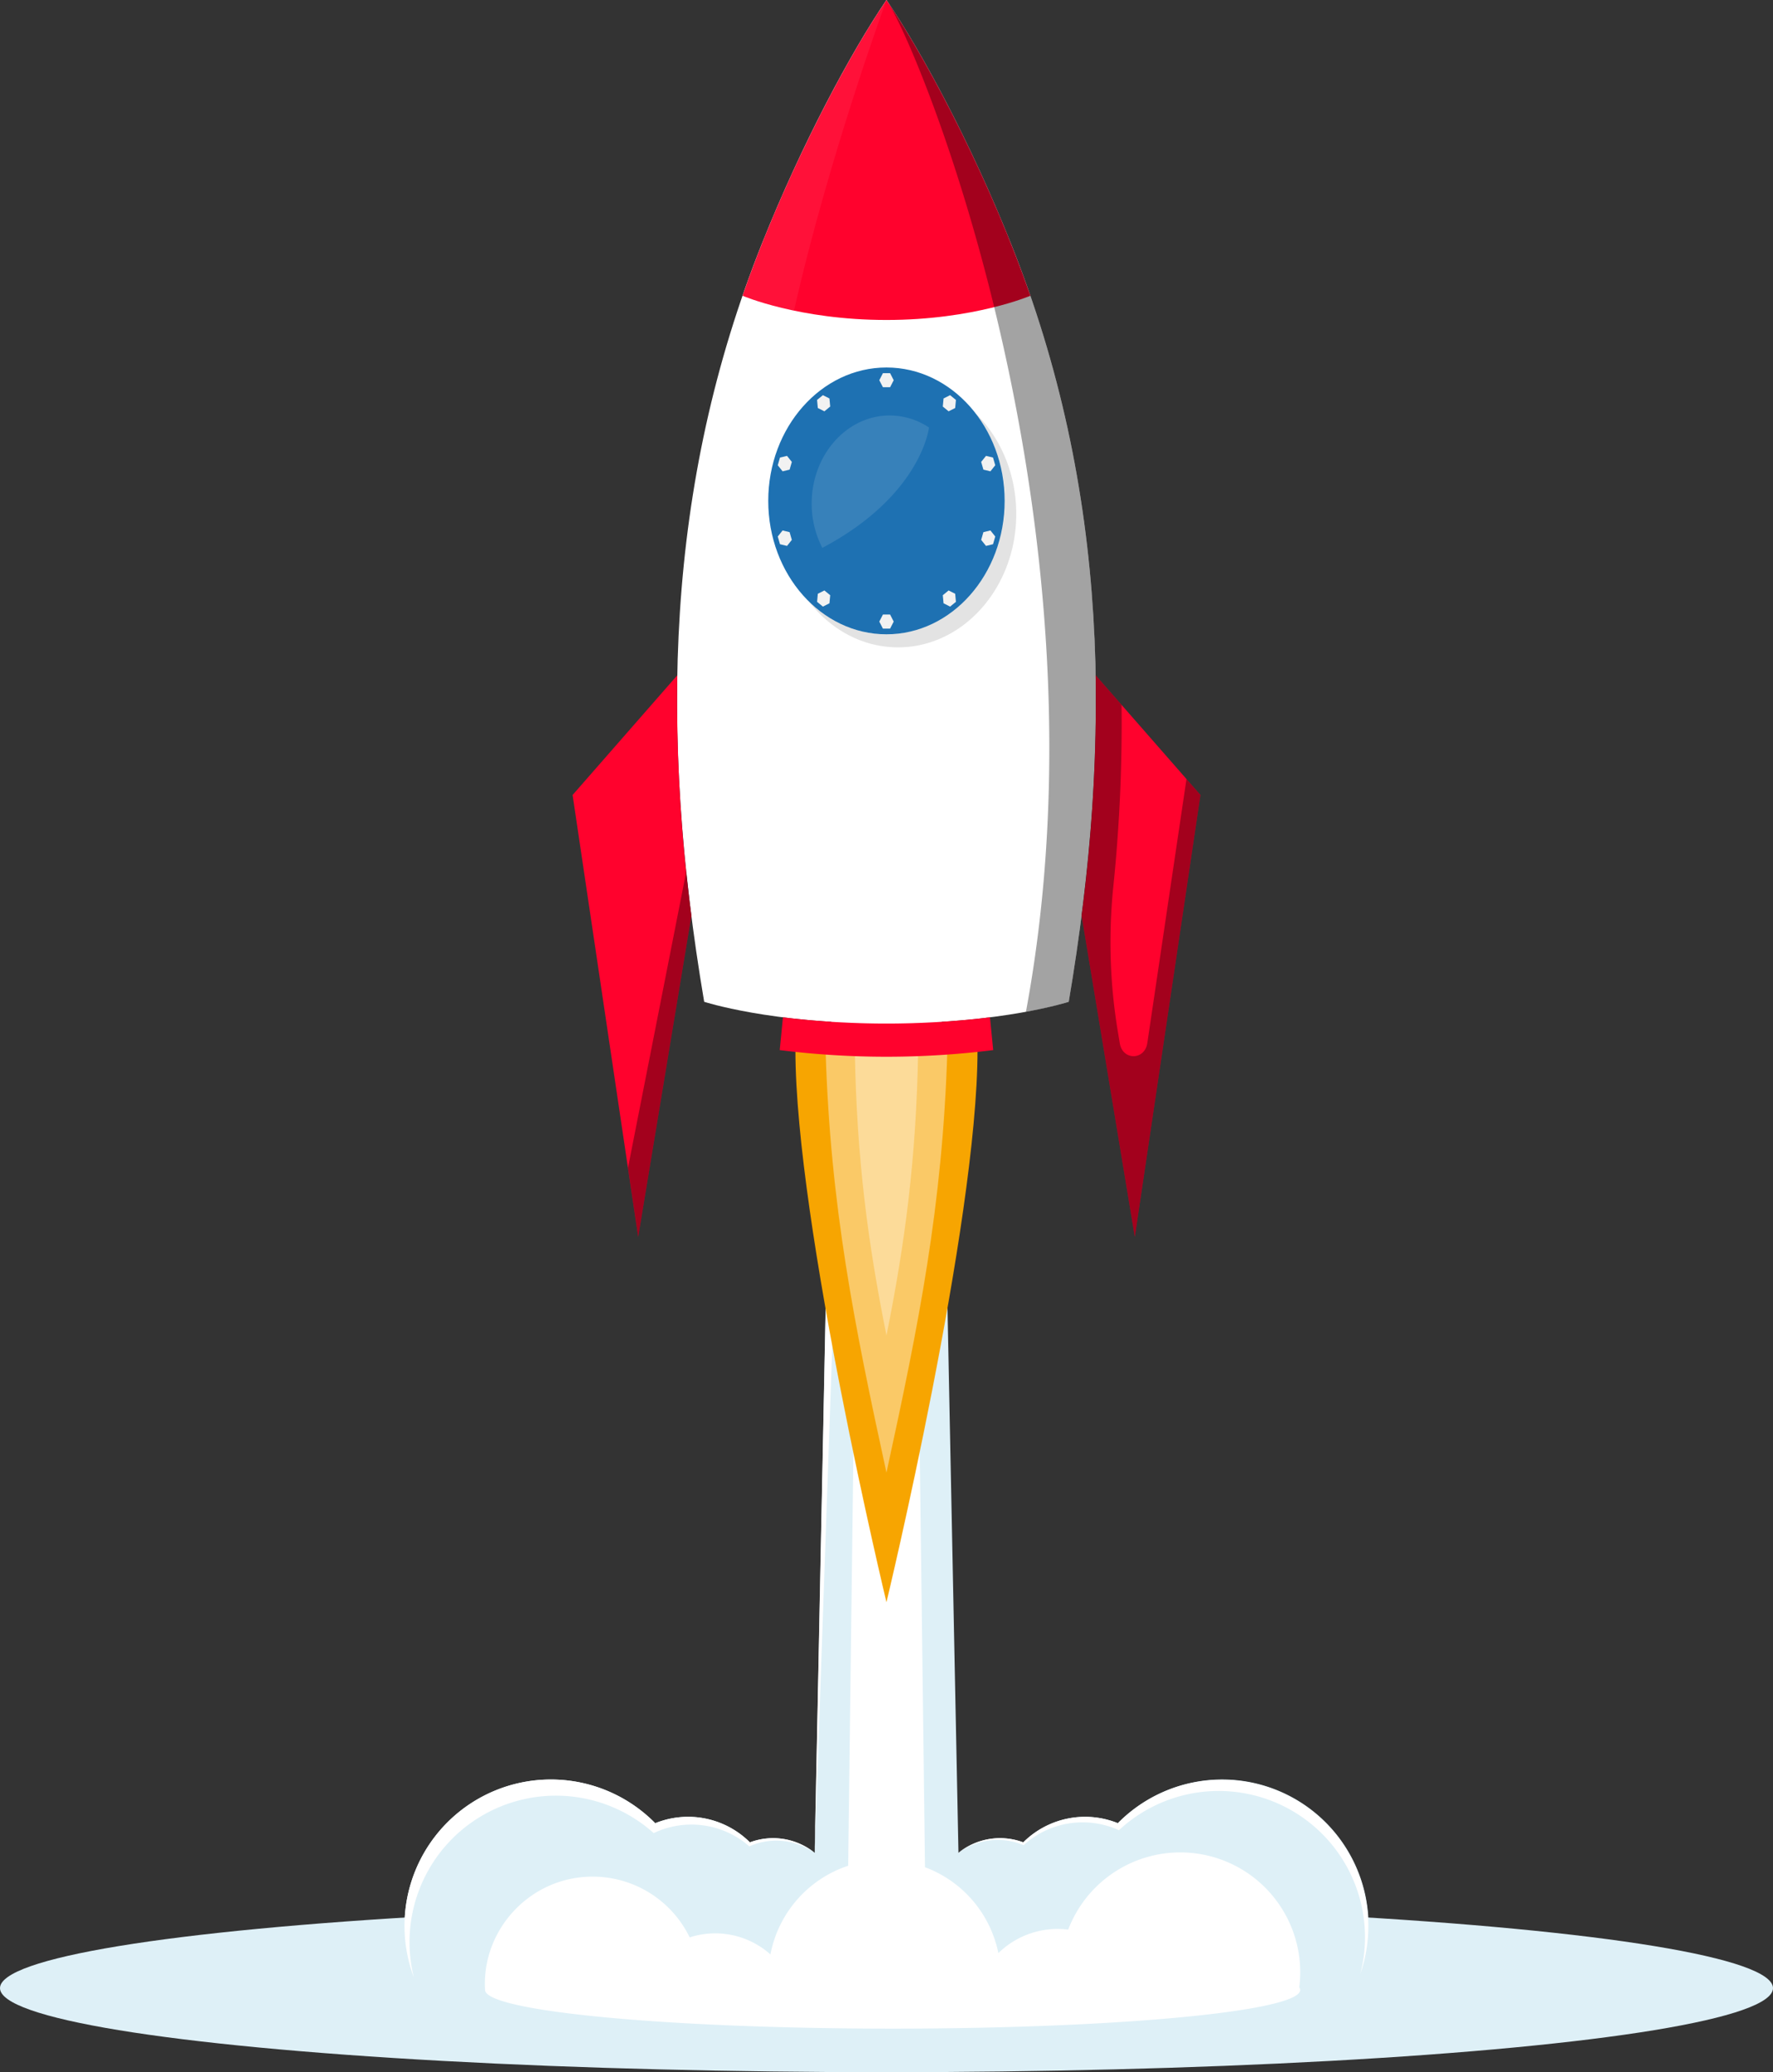 <svg xmlns="http://www.w3.org/2000/svg" viewBox="0 0 869.96 1016.56"><rect x="0" y="0" width="869.96" height="1016.56" fill="#333333" stroke="none"/><defs><style>.cls-1{fill:#def0f7;}.cls-10,.cls-13,.cls-2{fill:#fff;}.cls-3{fill:#f7a501;}.cls-4{fill:#fac967;}.cls-5{fill:#fcdb99;}.cls-6{fill:#1e71b2;}.cls-7{fill:#32526e;}.cls-8{fill:#ff022d;}.cls-9{opacity:0.36;}.cls-10,.cls-12{opacity:0.11;}.cls-11{fill:#f2f2f2;}.cls-13{opacity:0.06;}</style></defs><title>1</title><g id="rocket"><path class="cls-1" d="M785.51,1036.49a71.5,71.5,0,0,1-7.23,31.43H319.75a71.83,71.83,0,0,1,115.79-81.79A43,43,0,0,1,482,995.52a32.53,32.53,0,0,1,31.81,5.14l10.45-518.2h49.63l10.44,518.2a32.56,32.56,0,0,1,31.81-5.14,43,43,0,0,1,46.41-9.4,71.82,71.82,0,0,1,123,50.37Z" transform="translate(-114.04 -91.72)"/><ellipse class="cls-1" cx="434.98" cy="975.31" rx="434.98" ry="41.25"/><polygon class="cls-2" points="417.74 390.74 399.73 908.94 410.18 390.74 417.74 390.74"/><path class="cls-2" d="M693.17,1000.46a58.86,58.86,0,0,0-55,37.87,41.6,41.6,0,0,0-34.26,11.52,57.08,57.08,0,0,0-36-42.13l-6.36-503.35h-25L530.22,1007a57.1,57.1,0,0,0-38.15,43.5,40.69,40.69,0,0,0-39.62-8.36,52.89,52.89,0,0,0-47.59-29.8c-30.89,0-54.55,26.24-52.82,55.56h0c0,10.48,89.54,19,200,19,115.14,0,207.28-9.23,199.52-20.26A58.83,58.83,0,0,0,693.17,1000.46Z" transform="translate(-114.04 -91.72)"/><path class="cls-2" d="M783.74,1045.28a71.81,71.81,0,0,0-120.67-55.71,43,43,0,0,0-46.77,7.35,32.58,32.58,0,0,0-32,3.74,32.56,32.56,0,0,1,31.81-5.14,43,43,0,0,1,46.41-9.4,71.84,71.84,0,0,1,119,73.92A72.29,72.29,0,0,0,783.74,1045.28Z" transform="translate(-114.04 -91.72)"/><path class="cls-2" d="M513.77,1000.66a32.56,32.56,0,0,0-32.06-3.17,43.06,43.06,0,0,0-46.92-6.5,71.83,71.83,0,0,0-117.68,70.8,71.83,71.83,0,0,1,118.43-75.66A43,43,0,0,1,482,995.52,32.53,32.53,0,0,1,513.77,1000.66Z" transform="translate(-114.04 -91.72)"/><path class="cls-3" d="M593.68,606.87C593.68,692,549,877.72,549,877.72S504.33,692,504.33,606.87Z" transform="translate(-114.04 -91.72)"/><path class="cls-4" d="M578.88,606.87c-2.3,76.43-14.1,134.81-29.88,207.28-15.65-71.9-27.55-130.55-29.87-207.28Z" transform="translate(-114.04 -91.72)"/><path class="cls-5" d="M564.55,606.87c-.9,53.71-6.61,95.54-15.54,140-8.84-44-14.64-85.84-15.54-140Z" transform="translate(-114.04 -91.72)"/><path class="cls-2" d="M638.44,583.17S605.79,593.85,549,593.85s-89.44-10.68-89.44-10.68c-22.35-132.06-18.87-253.93,28.36-372,19.54-48.82,43.46-93.56,61.08-119.46,17.62,25.9,41.54,70.64,61.07,119.46C658.18,331.42,660.33,453.81,638.44,583.17Z" transform="translate(-114.04 -91.72)"/><path class="cls-6" d="M607,337.44c0,36.09-26,65.45-58,65.45s-58-29.36-58-65.45S517,272,549,272,607,301.36,607,337.44Z" transform="translate(-114.04 -91.72)"/><path class="cls-7" d="M552.08,337.44A3.08,3.08,0,1,1,549,334,3.28,3.28,0,0,1,552.08,337.44Z" transform="translate(-114.04 -91.72)"/><path class="cls-6" d="M595.75,337.44c0,29.08-21,52.73-46.73,52.73s-46.73-23.65-46.73-52.73,21-52.73,46.73-52.73S595.75,308.37,595.75,337.44Z" transform="translate(-114.04 -91.72)"/><path class="cls-8" d="M703.06,481.72,670.86,698.5,644.74,540.8h0A810.23,810.23,0,0,0,651.66,423Z" transform="translate(-114.04 -91.72)"/><path class="cls-8" d="M453.27,540.94h0L427.18,698.5,395,481.72,446.37,423A814.91,814.91,0,0,0,453.27,540.94Z" transform="translate(-114.04 -91.72)"/><path class="cls-9" d="M453.27,540.94h0L427.18,698.51l-5-33.92,28.61-145.42Q451.88,530,453.27,540.94Z" transform="translate(-114.04 -91.72)"/><path class="cls-10" d="M569.87,301.44s-3.56,33.18-52.34,59.06a47.48,47.48,0,0,1-5.23-21.75c0-23.83,17.18-43.22,38.3-43.22A34.92,34.92,0,0,1,569.87,301.44Z" transform="translate(-114.04 -91.72)"/><polygon class="cls-11" points="433.22 189.96 431.45 186.52 433.22 183.07 436.75 183.07 438.51 186.52 436.75 189.96 433.22 189.96"/><polygon class="cls-11" points="404.51 201.78 401.28 200.16 400.91 196.2 403.77 193.86 406.99 195.48 407.36 199.44 404.51 201.78"/><polygon class="cls-11" points="387.44 230.39 383.99 231.21 381.63 228.25 382.71 224.47 386.17 223.64 388.53 226.6 387.44 230.39"/><polygon class="cls-11" points="388.53 264.85 386.17 267.81 382.71 266.98 381.63 263.19 383.99 260.23 387.44 261.06 388.53 264.85"/><polygon class="cls-11" points="407.36 292 406.99 295.96 403.77 297.58 400.92 295.24 401.28 291.28 404.51 289.66 407.36 292"/><polygon class="cls-11" points="436.75 301.48 438.51 304.93 436.75 308.38 433.22 308.38 431.45 304.93 433.22 301.48 436.75 301.48"/><polygon class="cls-11" points="465.45 289.66 468.68 291.28 469.05 295.24 466.19 297.58 462.97 295.96 462.6 292 465.45 289.66"/><polygon class="cls-11" points="482.52 261.06 485.98 260.23 488.34 263.19 487.25 266.98 483.8 267.81 481.43 264.85 482.52 261.06"/><polygon class="cls-11" points="481.43 226.6 483.8 223.64 487.25 224.47 488.34 228.25 485.98 231.21 482.52 230.38 481.43 226.6"/><polygon class="cls-11" points="462.6 199.44 462.97 195.48 466.19 193.86 469.05 196.2 468.68 200.16 465.45 201.78 462.6 199.44"/><path class="cls-12" d="M612.69,343.83c0,36.09-26,65.46-58,65.46-17.43,0-33.09-8.72-43.73-22.5,10.19,10,23.51,16.1,38.06,16.1,32,0,58-29.35,58-65.46a70.21,70.21,0,0,0-14.27-42.94C605,306.5,612.69,324.16,612.69,343.83Z" transform="translate(-114.04 -91.72)"/><path class="cls-8" d="M549,91.72c-23,33.86-53,94.06-70.62,145.08,0,0,27.6,11.89,70.62,11.89s70.62-11.89,70.62-11.89h0C601.49,184.38,571.54,124.85,549,91.72Z" transform="translate(-114.04 -91.72)"/><path class="cls-8" d="M601.37,606.87a422.92,422.92,0,0,1-104.74,0c.53-5.35,1.06-10.73,1.57-16.08a423.2,423.2,0,0,0,101.6,0C600.31,596.14,600.84,601.52,601.37,606.87Z" transform="translate(-114.04 -91.72)"/><path class="cls-9" d="M638.44,583.17a178.6,178.6,0,0,1-21,4.91C661.44,351,565.91,116.58,549,91.72c17.62,25.91,41.54,70.65,61.07,119.46C658.18,331.42,660.33,453.81,638.44,583.17Z" transform="translate(-114.04 -91.72)"/><path class="cls-13" d="M549,91.73s-28.3,76.81-45.36,152.37c-16.06-3.34-25.26-7.31-25.26-7.31C496,185.78,526,125.59,549,91.73Z" transform="translate(-114.04 -91.72)"/><path class="cls-9" d="M696.21,473.9,677,603.38c-1.26,8.55-12.1,8.66-13.51.15l-1.05-6.34A266.38,266.38,0,0,1,660.28,527a785,785,0,0,0,4.08-89.46L651.66,423a776.53,776.53,0,0,1-3.56,87.74v0c-1.54,16.21-3.36,30.08-3.36,30.08l26.12,157.7,32.2-216.79Z" transform="translate(-114.04 -91.72)"/></g></svg>